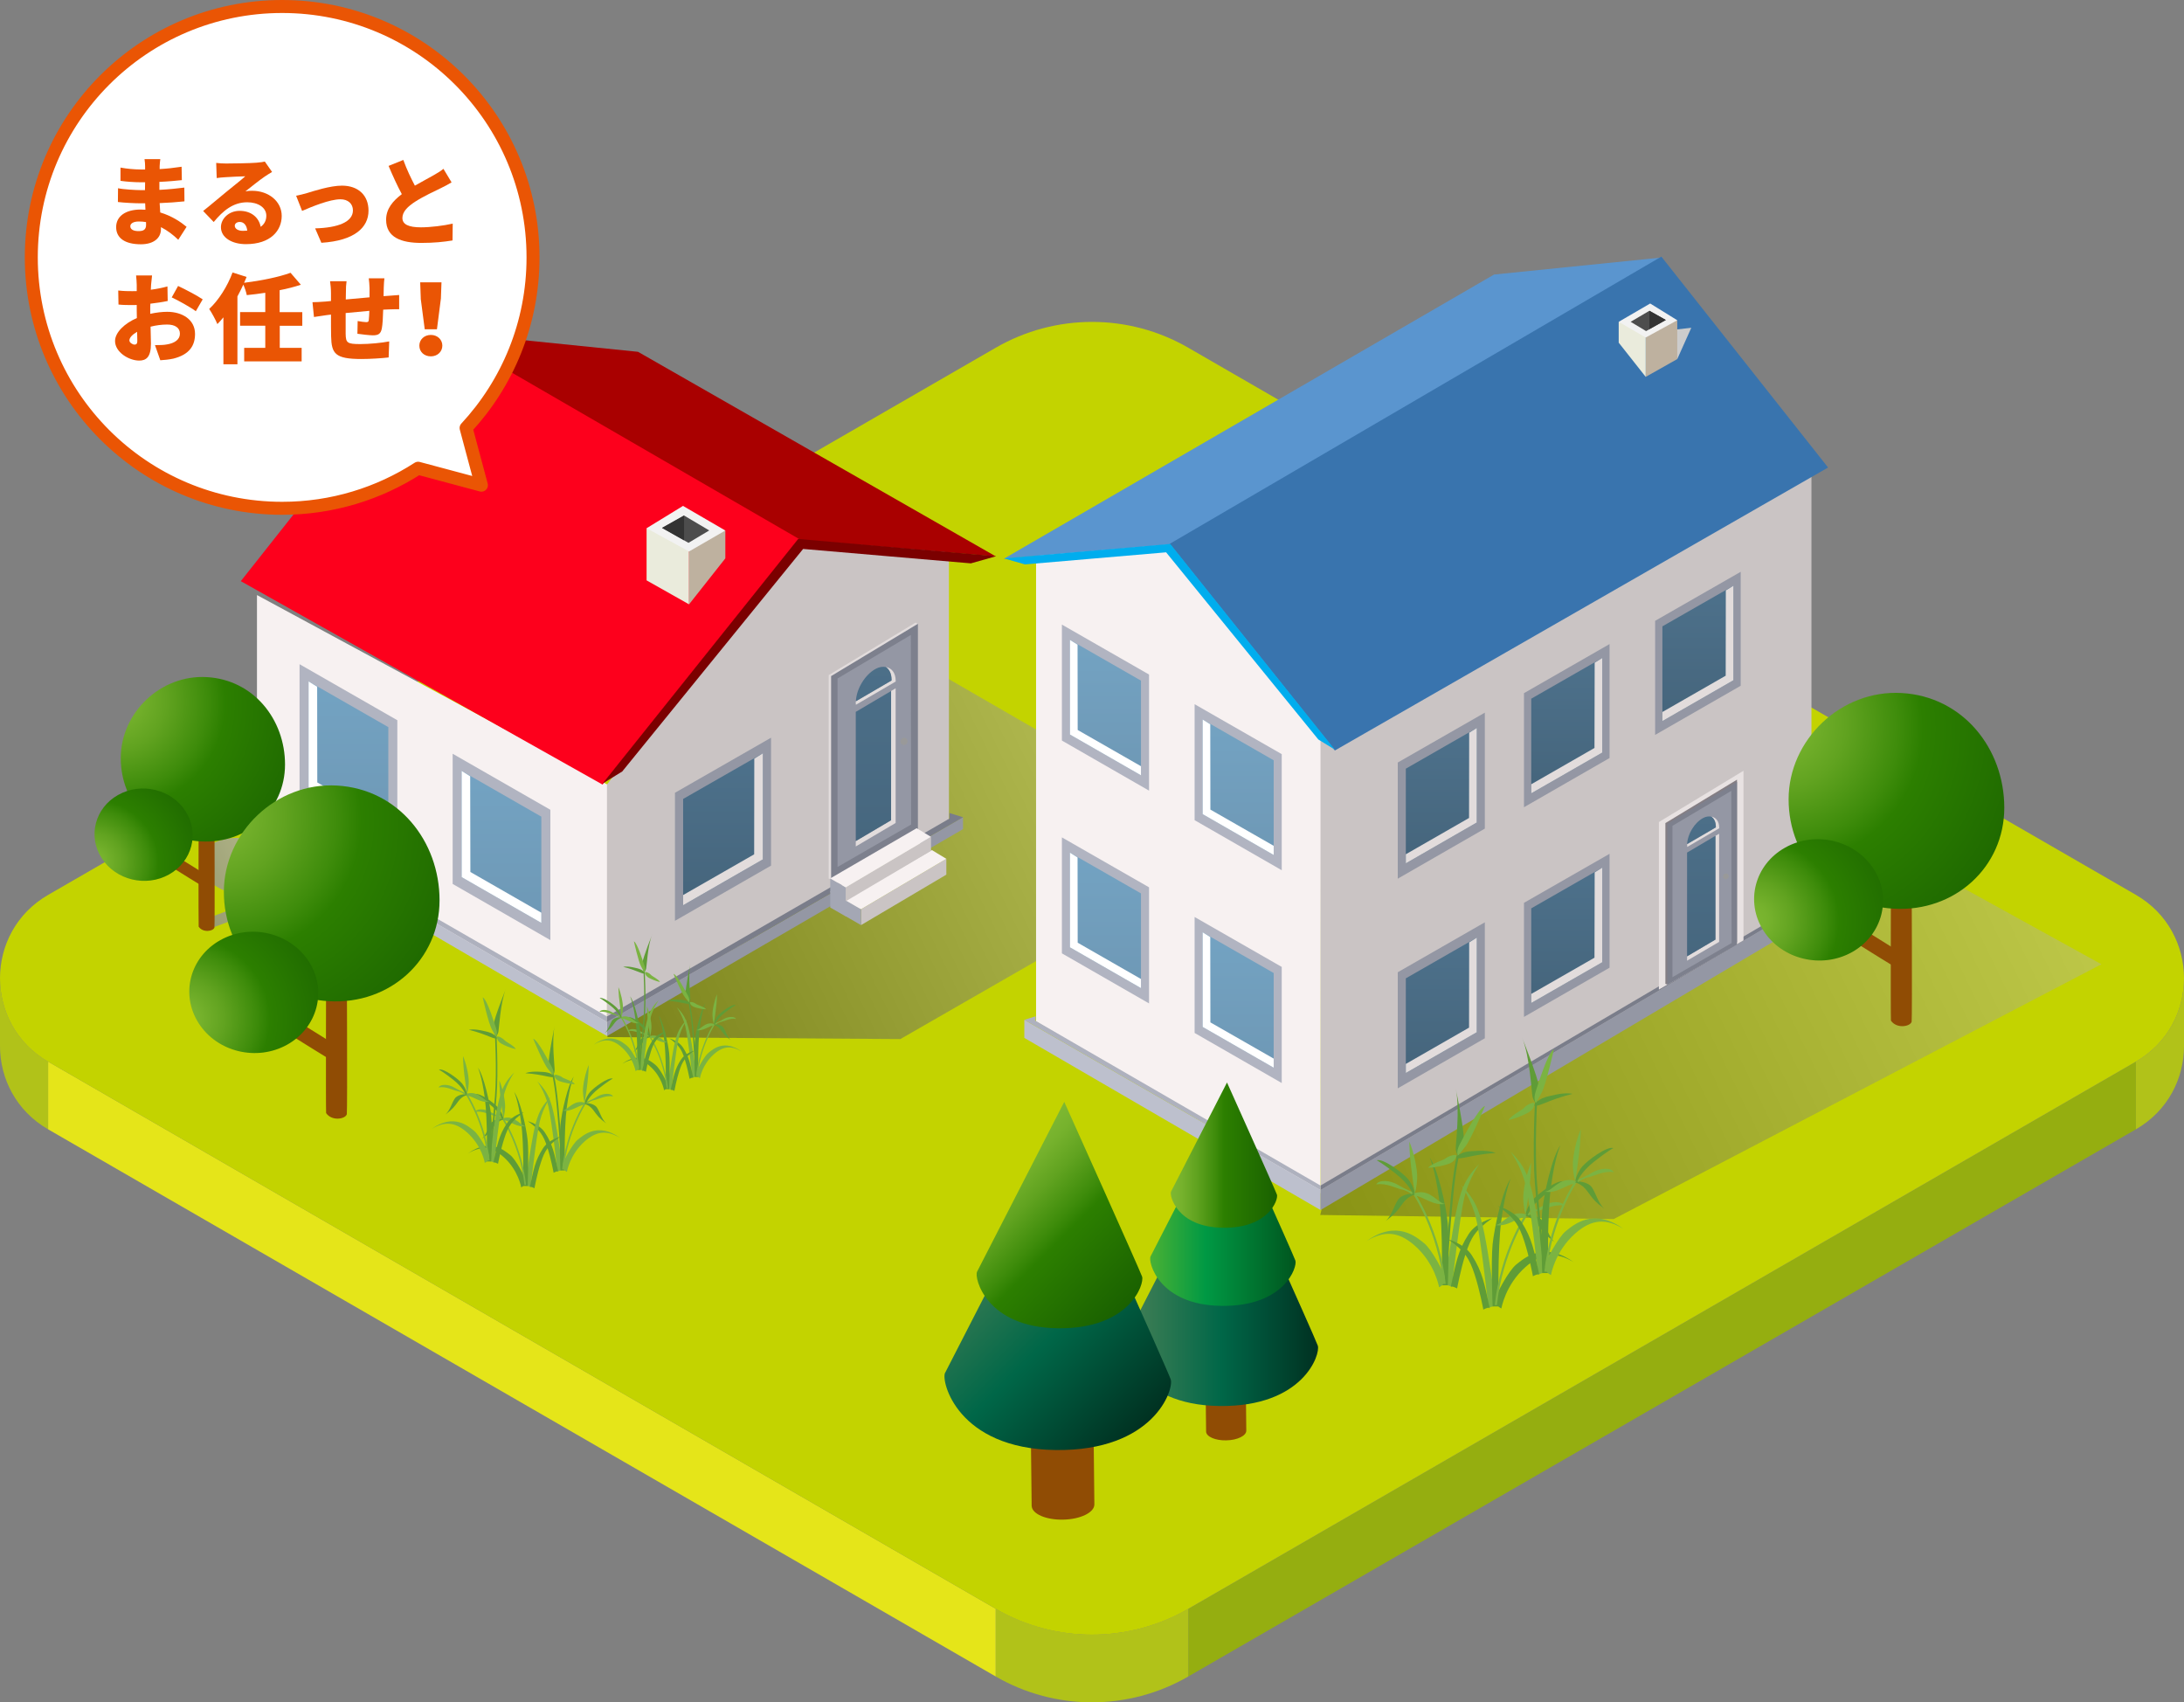 <?xml version="1.0" encoding="UTF-8"?>
<svg xmlns="http://www.w3.org/2000/svg" xmlns:xlink="http://www.w3.org/1999/xlink" viewBox="0 0 336.39 262.16">
  <rect x="0" y="0" width="336.39" height="262.16" fill="#808080" stroke="none"/>
  <defs>
    <style>
      .cls-1 {
        fill: url(#_名称未設定グラデーション_86-2);
      }

      .cls-1, .cls-2, .cls-3, .cls-4, .cls-5, .cls-6, .cls-7, .cls-8, .cls-9, .cls-10, .cls-11, .cls-12, .cls-13, .cls-14, .cls-15, .cls-16, .cls-17, .cls-18, .cls-19, .cls-20, .cls-21, .cls-22, .cls-23, .cls-24, .cls-25, .cls-26, .cls-27, .cls-28, .cls-29, .cls-30, .cls-31, .cls-32, .cls-33, .cls-34, .cls-35, .cls-36, .cls-37, .cls-38, .cls-39, .cls-40, .cls-41, .cls-42, .cls-43, .cls-44, .cls-45, .cls-46, .cls-47, .cls-48, .cls-49, .cls-50, .cls-51, .cls-52, .cls-53, .cls-54, .cls-55, .cls-56, .cls-57, .cls-58, .cls-59, .cls-60, .cls-61, .cls-62, .cls-63, .cls-64, .cls-65, .cls-66 {
        stroke-width: 0px;
      }

      .cls-2 {
        fill: #333;
      }

      .cls-3 {
        fill: #ea5504;
      }

      .cls-4 {
        fill: #cac4c4;
      }

      .cls-5 {
        fill: #b1b4c1;
      }

      .cls-6 {
        fill: #904c04;
      }

      .cls-7 {
        fill: #3974ae;
      }

      .cls-8 {
        fill: url(#_名称未設定グラデーション_86);
      }

      .cls-9 {
        fill: #4d4d4d;
      }

      .cls-10 {
        fill: #c3d300;
      }

      .cls-11 {
        fill: url(#linear-gradient-11);
      }

      .cls-12 {
        fill: url(#linear-gradient-12);
      }

      .cls-13 {
        fill: url(#linear-gradient-13);
      }

      .cls-14 {
        fill: url(#linear-gradient-10);
      }

      .cls-15 {
        fill: url(#linear-gradient-17);
      }

      .cls-16 {
        fill: url(#linear-gradient-16);
      }

      .cls-17 {
        fill: url(#linear-gradient-15);
      }

      .cls-18 {
        fill: url(#linear-gradient-18);
      }

      .cls-19 {
        fill: url(#linear-gradient-14);
      }

      .cls-20 {
        fill: url(#_新規グラデーションスウォッチ_2);
      }

      .cls-21 {
        fill: url(#_新規グラデーションスウォッチ_3);
      }

      .cls-22 {
        fill: url(#_名称未設定グラデーション_103);
      }

      .cls-23 {
        fill: #e5e519;
      }

      .cls-24 {
        fill: #eaebdc;
      }

      .cls-67 {
        stroke: #ea5504;
        stroke-linecap: round;
        stroke-linejoin: round;
        stroke-width: 2px;
      }

      .cls-67, .cls-62 {
        fill: #fff;
      }

      .cls-25 {
        fill: #7b0000;
      }

      .cls-26 {
        fill: #a90000;
      }

      .cls-27 {
        fill: #ccc;
      }

      .cls-27, .cls-63, .cls-64, .cls-68 {
        mix-blend-mode: multiply;
      }

      .cls-28 {
        fill: url(#_新規グラデーションスウォッチ_3-5);
      }

      .cls-29 {
        fill: url(#_新規グラデーションスウォッチ_3-6);
      }

      .cls-30 {
        fill: url(#_新規グラデーションスウォッチ_3-2);
      }

      .cls-31 {
        fill: url(#_新規グラデーションスウォッチ_3-4);
      }

      .cls-32 {
        fill: url(#_新規グラデーションスウォッチ_3-3);
      }

      .cls-33 {
        fill: #9497a4;
      }

      .cls-34 {
        fill: #999;
      }

      .cls-35 {
        fill: #bdc0cd;
      }

      .cls-36 {
        fill: #a4a7b4;
      }

      .cls-37 {
        fill: #5a95cf;
      }

      .cls-38 {
        fill: #aeb1be;
      }

      .cls-39 {
        fill: #00adee;
      }

      .cls-40 {
        fill: #7bb342;
      }

      .cls-41 {
        fill: #f2f2f2;
      }

      .cls-42 {
        fill: #e2dcdc;
      }

      .cls-43 {
        fill: #e8e2e2;
      }

      .cls-44 {
        fill: url(#_群葉_1);
      }

      .cls-45 {
        fill: #847e84;
      }

      .cls-46 {
        fill: #c0c6c1;
      }

      .cls-47 {
        fill: #b1c219;
      }

      .cls-48 {
        fill: url(#linear-gradient-4);
      }

      .cls-49 {
        fill: url(#linear-gradient-2);
      }

      .cls-50 {
        fill: url(#linear-gradient-3);
      }

      .cls-51 {
        fill: url(#linear-gradient-8);
      }

      .cls-52 {
        fill: url(#linear-gradient-9);
      }

      .cls-53 {
        fill: url(#linear-gradient-5);
      }

      .cls-54 {
        fill: url(#linear-gradient-6);
      }

      .cls-55 {
        fill: #7a7d8a;
      }

      .cls-56 {
        fill: url(#_名称未設定グラデーション_103-2);
      }

      .cls-57 {
        fill: #7d808d;
      }

      .cls-69 {
        isolation: isolate;
      }

      .cls-58 {
        fill: #5f9c37;
      }

      .cls-59 {
        fill: #ddddca;
      }

      .cls-60 {
        fill: #95ae10;
      }

      .cls-61 {
        fill: #f7f1f1;
      }

      .cls-63 {
        fill: url(#linear-gradient-7);
        opacity: .4;
      }

      .cls-64 {
        fill: url(#linear-gradient);
        opacity: .5;
      }

      .cls-68 {
        opacity: .79;
      }

      .cls-65 {
        fill: #fd001c;
      }

      .cls-66 {
        fill: #beb19f;
      }
    </style>
    <linearGradient id="linear-gradient" x1="88.71" y1="149.77" x2="196.42" y2="97.48" gradientUnits="userSpaceOnUse">
      <stop offset="0" stop-color="#333"/>
      <stop offset="1" stop-color="#ccc"/>
    </linearGradient>
    <linearGradient id="linear-gradient-2" x1="-177.98" y1="100.23" x2="-177.98" y2="140.27" gradientTransform="translate(-124.31) rotate(-180) scale(1 -1)" gradientUnits="userSpaceOnUse">
      <stop offset="0" stop-color="#74a5c5"/>
      <stop offset="1" stop-color="#6c93af"/>
    </linearGradient>
    <linearGradient id="linear-gradient-3" x1="-201.56" y1="114.02" x2="-201.56" y2="154.06" xlink:href="#linear-gradient-2"/>
    <linearGradient id="linear-gradient-4" x1="111.36" y1="111.3" x2="111.36" y2="151.34" gradientUnits="userSpaceOnUse">
      <stop offset="0" stop-color="#4f748f"/>
      <stop offset="1" stop-color="#415e73"/>
    </linearGradient>
    <linearGradient id="linear-gradient-5" x1="134.58" y1="85.64" x2="134.58" y2="159.69" xlink:href="#linear-gradient-4"/>
    <linearGradient id="linear-gradient-6" x1="134.53" y1="85.63" x2="134.53" y2="159.7" xlink:href="#linear-gradient-4"/>
    <linearGradient id="linear-gradient-7" x1="197.69" y1="175.44" x2="332.25" y2="110.11" xlink:href="#linear-gradient"/>
    <linearGradient id="linear-gradient-8" x1="221.99" y1="140.21" x2="221.99" y2="175.88" xlink:href="#linear-gradient-4"/>
    <linearGradient id="linear-gradient-9" x1="-294.58" y1="94.36" x2="-294.58" y2="130.03" xlink:href="#linear-gradient-2"/>
    <linearGradient id="linear-gradient-10" x1="-315.02" y1="106.61" x2="-315.02" y2="142.3" xlink:href="#linear-gradient-2"/>
    <linearGradient id="linear-gradient-11" x1="-294.58" y1="127.12" x2="-294.58" y2="162.8" xlink:href="#linear-gradient-2"/>
    <linearGradient id="linear-gradient-12" x1="-315.02" y1="139.38" x2="-315.02" y2="175.06" xlink:href="#linear-gradient-2"/>
    <linearGradient id="linear-gradient-13" x1="241.32" y1="129.43" x2="241.32" y2="165.1" xlink:href="#linear-gradient-4"/>
    <linearGradient id="linear-gradient-14" x1="221.99" y1="107.92" x2="221.99" y2="143.58" xlink:href="#linear-gradient-4"/>
    <linearGradient id="linear-gradient-15" x1="241.32" y1="97.14" x2="241.32" y2="132.81" xlink:href="#linear-gradient-4"/>
    <linearGradient id="linear-gradient-16" x1="261.52" y1="86.01" x2="261.52" y2="121.67" xlink:href="#linear-gradient-4"/>
    <linearGradient id="linear-gradient-17" x1="262.08" y1="112.03" x2="262.08" y2="171.52" xlink:href="#linear-gradient-4"/>
    <linearGradient id="linear-gradient-18" x1="262.03" y1="112.03" x2="262.03" y2="171.51" xlink:href="#linear-gradient-4"/>
    <linearGradient id="_新規グラデーションスウォッチ_2" data-name="新規グラデーションスウォッチ 2" x1="2.28" y1="219.45" x2="-38.41" y2="238.49" gradientTransform="translate(51.07 -94.85) rotate(2.73) scale(.98 1.02) skewX(4.12)" gradientUnits="userSpaceOnUse">
      <stop offset="0" stop-color="#d8d8d8"/>
      <stop offset=".93" stop-color="#6f7072"/>
    </linearGradient>
    <radialGradient id="_新規グラデーションスウォッチ_3" data-name="新規グラデーションスウォッチ 3" cx="152.87" cy="40.94" fx="152.87" fy="40.94" r="32.44" gradientTransform="translate(-147.61 55.1) rotate(3.36) scale(1.08 1.04) skewX(3.23)" gradientUnits="userSpaceOnUse">
      <stop offset="0" stop-color="#7eb832"/>
      <stop offset=".1" stop-color="#76b22d"/>
      <stop offset=".24" stop-color="#61a320"/>
      <stop offset=".42" stop-color="#3e8c0b"/>
      <stop offset=".5" stop-color="#2c7f00"/>
      <stop offset="1" stop-color="#1a6100"/>
    </radialGradient>
    <radialGradient id="_新規グラデーションスウォッチ_3-2" data-name="新規グラデーションスウォッチ 3" cx="-102.68" cy="-998.76" fx="-102.68" fy="-998.76" r="19.77" gradientTransform="translate(646.22 923.66) rotate(-29.21) scale(1.03 1) skewX(3.34)" xlink:href="#_新規グラデーションスウォッチ_3"/>
    <radialGradient id="_新規グラデーションスウォッチ_3-3" data-name="新規グラデーションスウォッチ 3" cx="167.25" cy="56.92" fx="167.25" fy="56.92" r="42.59" gradientTransform="translate(-147.61 55.22) rotate(3.36) scale(1.08 1.04) skewX(3.23)" xlink:href="#_新規グラデーションスウォッチ_3"/>
    <radialGradient id="_新規グラデーションスウォッチ_3-4" data-name="新規グラデーションスウォッチ 3" cx="-103.95" cy="-970.97" fx="-103.95" fy="-970.97" r="25.96" gradientTransform="translate(646.22 923.66) rotate(-29.21) scale(1.03 1) skewX(3.34)" xlink:href="#_新規グラデーションスウォッチ_3"/>
    <linearGradient id="_名称未設定グラデーション_86" data-name="名称未設定グラデーション 86" x1="173.2" y1="196.17" x2="203.01" y2="196.17" gradientUnits="userSpaceOnUse">
      <stop offset=".02" stop-color="#458056"/>
      <stop offset=".5" stop-color="#006748"/>
      <stop offset="1" stop-color="#003121"/>
    </linearGradient>
    <linearGradient id="_群葉_1" data-name="群葉 1" x1="177.15" y1="185.82" x2="199.55" y2="185.82" gradientUnits="userSpaceOnUse">
      <stop offset="0" stop-color="#4ab134"/>
      <stop offset=".38" stop-color="#094"/>
      <stop offset="1" stop-color="#00561f"/>
    </linearGradient>
    <linearGradient id="_名称未設定グラデーション_103" data-name="名称未設定グラデーション 103" x1="180.33" y1="177.89" x2="196.71" y2="177.89" gradientUnits="userSpaceOnUse">
      <stop offset="0" stop-color="#7eb832"/>
      <stop offset=".1" stop-color="#76b22d"/>
      <stop offset=".24" stop-color="#61a320"/>
      <stop offset=".42" stop-color="#3e8c0b"/>
      <stop offset=".5" stop-color="#2c7f00"/>
      <stop offset="1" stop-color="#1a6100"/>
    </linearGradient>
    <linearGradient id="_名称未設定グラデーション_86-2" data-name="名称未設定グラデーション 86" x1="149.45" y1="190.13" x2="177.59" y2="218.27" xlink:href="#_名称未設定グラデーション_86"/>
    <linearGradient id="_名称未設定グラデーション_103-2" data-name="名称未設定グラデーション 103" x1="153.33" y1="180.28" x2="173.91" y2="200.86" xlink:href="#_名称未設定グラデーション_103"/>
    <radialGradient id="_新規グラデーションスウォッチ_3-5" data-name="新規グラデーションスウォッチ 3" cx="390.35" cy="29.84" fx="390.35" fy="29.84" r="42.59" gradientTransform="translate(-147.61 55.01) rotate(3.36) scale(1.08 1.04) skewX(3.23)" xlink:href="#_新規グラデーションスウォッチ_3"/>
    <radialGradient id="_新規グラデーションスウォッチ_3-6" data-name="新規グラデーションスウォッチ 3" cx="101.93" cy="-866.27" fx="101.93" fy="-866.27" r="25.96" gradientTransform="translate(646.22 923.66) rotate(-29.21) scale(1.03 1) skewX(3.34)" xlink:href="#_新規グラデーションスウォッチ_3"/>
  </defs>
  <g class="cls-69">
    <g id="_レイヤー_2" data-name="レイヤー 2">
      <g id="Layer_1" data-name="Layer 1">
        <g>
          <polygon class="cls-23" points="153.37 247.76 7.41 163.49 7.41 173.92 153.37 258.19 153.37 247.76"/>
          <polygon class="cls-60" points="183.02 247.76 328.98 163.49 328.98 173.92 183.02 258.19 183.02 247.76"/>
          <path class="cls-47" d="M7.41,173.92C2.47,171.07,0,166.08,0,161.09v-10.49c-.02,5.01,2.45,10.03,7.41,12.89v10.43Z"/>
          <path class="cls-47" d="M328.98,173.92c4.94-2.85,7.41-7.84,7.41-12.83v-10.49c.02,5.01-2.45,10.03-7.41,12.89v10.43Z"/>
          <path class="cls-47" d="M183.02,258.19v-10.43c-9.17,5.3-20.47,5.3-29.65,0v10.43c9.17,5.3,20.47,5.3,29.65,0Z"/>
          <path class="cls-10" d="M183.02,247.76l145.96-84.27c9.88-5.71,9.88-19.97,0-25.68L183.02,53.55c-9.17-5.3-20.47-5.3-29.65,0L7.41,137.82c-9.88,5.71-9.88,19.97,0,25.68l145.96,84.27c9.17,5.3,20.47,5.3,29.65,0Z"/>
        </g>
        <g>
          <polygon class="cls-64" points="103.75 116.77 93.54 159.72 138.68 160.02 190.53 130.22 129.96 95.24 103.75 116.77"/>
          <g>
            <polygon class="cls-61" points="93.49 159.43 93.61 120.86 39.58 91.64 39.58 128.05 93.49 159.43"/>
            <polygon class="cls-4" points="93.49 157.98 146.16 126.18 146.16 83.58 122.14 82.03 93.49 120.83 93.49 157.98"/>
            <polygon class="cls-33" points="93.49 157.4 93.49 159.56 148.33 127.69 148.33 125.86 93.49 157.4"/>
            <polygon class="cls-35" points="93.49 157.4 93.49 159.56 38.16 127.33 38.16 125.44 93.49 157.4"/>
            <polygon class="cls-38" points="39.59 125.51 39.59 124.58 38.16 125.44 93.49 157.4 93.49 156.54 39.59 125.51"/>
            <polygon class="cls-55" points="146.24 125.21 146.24 126.06 93.49 156.54 93.49 157.4 148.33 125.86 146.24 125.21"/>
            <g>
              <polygon class="cls-26" points="98.27 54.18 153.38 85.69 122.49 83.08 67.32 51.03 98.27 54.18"/>
              <polygon class="cls-65" points="123.07 83 92.81 120.83 37.09 89.5 67.62 50.89 123.07 83"/>
              <polygon class="cls-25" points="153.43 85.66 122.94 83 92.81 120.68 95.84 118.81 123.7 84.54 149.54 86.76 153.43 85.66"/>
            </g>
            <g>
              <polygon class="cls-24" points="99.59 89.38 99.59 81.35 106.13 82.76 106.13 93.07 99.59 89.38"/>
              <polygon class="cls-66" points="106.13 93.07 111.72 85.99 111.72 81.7 106.13 82.76 106.13 93.07"/>
              <polygon class="cls-41" points="111.72 81.7 105.2 77.91 99.59 81.35 106.13 84.93 111.72 81.7"/>
              <polygon class="cls-9" points="101.97 81.3 105.36 79.39 109.24 81.69 106.04 83.6 101.97 81.3"/>
              <polygon class="cls-2" points="105.36 79.39 105.36 83.21 101.97 81.3 105.36 79.39"/>
            </g>
            <g>
              <polygon class="cls-5" points="61.2 110.92 61.2 130.99 46.14 122.34 46.14 102.29 61.2 110.92"/>
              <g>
                <polygon class="cls-49" points="59.81 128.34 59.81 111.98 47.53 104.94 47.53 121.29 59.81 128.34"/>
                <polygon class="cls-62" points="48.87 120.5 48.85 105.76 47.53 104.94 47.53 121.29 59.81 128.34 59.81 126.77 48.87 120.5"/>
              </g>
            </g>
            <g>
              <polygon class="cls-5" points="84.77 124.71 84.77 144.78 69.72 136.13 69.72 116.08 84.77 124.71"/>
              <g>
                <polygon class="cls-50" points="83.38 142.13 83.38 125.77 71.11 118.73 71.11 135.08 83.38 142.13"/>
                <polygon class="cls-62" points="72.45 134.29 72.42 119.55 71.11 118.73 71.11 135.08 83.38 142.13 83.38 140.56 72.45 134.29"/>
              </g>
            </g>
            <g>
              <polygon class="cls-33" points="103.96 122.09 103.96 141.81 118.76 133.31 118.76 113.61 103.96 122.09"/>
              <g>
                <polygon class="cls-48" points="105.22 139.41 105.22 123.04 117.5 116.01 117.5 132.35 105.22 139.41"/>
                <polygon class="cls-42" points="116.16 131.57 116.18 116.83 117.5 116.01 117.5 132.35 105.22 139.41 105.22 137.84 116.16 131.57"/>
              </g>
            </g>
            <g>
              <g>
                <g>
                  <polygon class="cls-42" points="128.01 135.4 141.39 127.66 141.39 96.09 141.02 95.88 127.64 103.97 127.64 135.32 128.01 135.4"/>
                  <polygon class="cls-57" points="141.39 127.67 141.39 96.06 128.01 104.12 128.01 135.37 141.39 127.67"/>
                  <polygon class="cls-33" points="140.34 126.98 140.29 97.79 129 104.49 129 133.52 140.34 126.98"/>
                </g>
                <path class="cls-42" d="M136.43,102.72c.54.34.89,1.02.89,1.97v.1l-5.49,3.2c0,.05-.03.11-.03.17l.03.38,6.13-3.58v-.1c0-1.26-.64-1.99-1.53-2.14Z"/>
                <path class="cls-53" d="M137.32,104.69c0-.95-.35-1.63-.89-1.97-.46-.07-.97-.03-1.54.28-1.66.89-2.99,3.1-3.06,5l5.49-3.2v-.1Z"/>
                <polygon class="cls-42" points="137.25 126.32 131.81 129.53 131.81 130.36 137.95 126.74 137.95 106 137.25 106.42 137.25 126.32"/>
                <polygon class="cls-54" points="137.25 106.42 131.81 109.63 131.81 129.53 137.25 126.32 137.25 106.42"/>
                <path class="cls-34" d="M139.79,114.16c0,.31-.25.56-.55.57h0c-.3.01-.55-.23-.55-.53h0c0-.3.25-.56.55-.57h0c.3-.02.55.22.55.53h0Z"/>
              </g>
              <g>
                <g>
                  <polygon class="cls-46" points="143.4 130.92 130.26 138.69 130.26 141.13 143.4 133.35 143.4 130.92"/>
                  <polygon class="cls-36" points="127.88 137.31 130.26 138.69 130.26 141.13 127.88 139.76 127.88 137.31"/>
                  <polygon class="cls-59" points="143.4 130.92 130.26 138.69 127.88 137.31 141.18 129.59 143.4 130.92"/>
                </g>
                <g>
                  <polygon class="cls-4" points="145.76 132.26 132.62 140.03 132.62 142.47 145.76 134.7 145.76 132.26"/>
                  <polygon class="cls-36" points="130.24 138.65 132.62 140.03 132.62 142.47 130.24 141.1 130.24 138.65"/>
                  <polygon class="cls-61" points="145.76 132.26 132.62 140.03 130.24 138.65 143.54 130.92 145.76 132.26"/>
                </g>
                <g>
                  <polygon class="cls-4" points="143.4 128.88 130.26 136.65 130.26 138.8 143.4 131.03 143.4 128.88"/>
                  <polygon class="cls-36" points="127.88 135.28 130.26 136.65 130.26 138.8 127.88 137.43 127.88 135.28"/>
                  <polygon class="cls-61" points="143.4 128.88 130.26 136.65 127.88 135.28 141.18 127.55 143.4 128.88"/>
                </g>
              </g>
            </g>
          </g>
        </g>
        <polygon class="cls-63" points="212.57 148.91 203.35 187.11 248.55 187.74 323.67 148.5 254.99 110.63 212.57 148.91"/>
        <g>
          <polygon class="cls-4" points="203.39 186.24 203.29 113.56 279.01 70.56 279.01 140.18 203.39 186.24"/>
          <polygon class="cls-61" points="203.39 183.78 159.58 157.31 159.58 83.31 181.74 80.83 203.39 113.54 203.39 183.78"/>
          <polygon class="cls-35" points="203.39 183.28 203.39 186.35 157.77 159.84 157.77 157.06 203.39 183.28"/>
          <polygon class="cls-33" points="203.39 183.28 203.39 186.35 280.19 140.85 280.19 138.02 203.39 183.28"/>
          <polygon class="cls-55" points="279.01 138.07 279.01 137.17 280.19 138.02 203.39 183.28 203.39 182.58 279.01 138.07"/>
          <polygon class="cls-38" points="159.51 156.51 159.51 157.21 203.39 182.58 203.39 183.28 157.77 157.06 159.51 156.51"/>
          <g>
            <polygon class="cls-33" points="215.29 149.73 215.29 167.61 228.7 159.9 228.7 142.04 215.29 149.73"/>
            <g>
              <polygon class="cls-51" points="216.53 165.25 216.53 150.67 227.46 144.4 227.46 158.97 216.53 165.25"/>
              <polygon class="cls-42" points="226.27 158.26 226.29 145.13 227.46 144.4 227.46 158.97 216.53 165.25 216.53 163.85 226.27 158.26"/>
            </g>
          </g>
          <g>
            <polygon class="cls-5" points="176.98 103.88 176.98 121.76 163.56 114.05 163.56 96.19 176.98 103.88"/>
            <g>
              <polygon class="cls-52" points="175.74 119.4 175.74 104.82 164.8 98.55 164.8 113.12 175.74 119.4"/>
              <polygon class="cls-62" points="165.99 112.42 165.97 99.28 164.8 98.55 164.8 113.12 175.74 119.4 175.74 118 165.99 112.42"/>
            </g>
          </g>
          <g>
            <polygon class="cls-5" points="197.42 116.14 197.42 134.02 184 126.31 184 108.45 197.42 116.14"/>
            <g>
              <polygon class="cls-14" points="196.18 131.67 196.18 117.09 185.24 110.81 185.24 125.38 196.18 131.67"/>
              <polygon class="cls-62" points="186.43 124.68 186.41 111.54 185.24 110.81 185.24 125.38 196.18 131.67 196.18 130.26 186.43 124.68"/>
            </g>
          </g>
          <g>
            <polygon class="cls-5" points="176.98 136.65 176.98 154.53 163.56 146.82 163.56 128.96 176.98 136.65"/>
            <g>
              <polygon class="cls-11" points="175.74 152.17 175.74 137.59 164.8 131.32 164.8 145.89 175.74 152.17"/>
              <polygon class="cls-62" points="165.99 145.18 165.97 132.05 164.8 131.32 164.8 145.89 175.74 152.17 175.74 150.77 165.99 145.18"/>
            </g>
          </g>
          <g>
            <polygon class="cls-5" points="197.42 148.91 197.42 166.79 184 159.08 184 141.22 197.42 148.91"/>
            <g>
              <polygon class="cls-12" points="196.18 164.43 196.18 149.85 185.24 143.58 185.24 158.15 196.18 164.43"/>
              <polygon class="cls-62" points="186.43 157.45 186.41 144.31 185.24 143.58 185.24 158.15 196.18 164.43 196.18 163.03 186.43 157.45"/>
            </g>
          </g>
          <g>
            <polygon class="cls-33" points="234.73 139.04 234.73 156.61 247.91 149.03 247.91 131.49 234.73 139.04"/>
            <g>
              <polygon class="cls-13" points="235.85 154.47 235.85 139.89 246.79 133.62 246.79 148.19 235.85 154.47"/>
              <polygon class="cls-42" points="245.59 147.49 245.62 134.35 246.79 133.62 246.79 148.19 235.85 154.47 235.85 153.07 245.59 147.49"/>
            </g>
          </g>
          <g>
            <polygon class="cls-33" points="215.29 117.43 215.29 135.32 228.7 127.61 228.7 109.75 215.29 117.43"/>
            <g>
              <polygon class="cls-19" points="216.53 132.96 216.53 118.38 227.46 112.11 227.46 126.67 216.53 132.96"/>
              <polygon class="cls-42" points="226.27 125.97 226.29 112.84 227.46 112.11 227.46 126.67 216.53 132.96 216.53 131.56 226.27 125.97"/>
            </g>
          </g>
          <g>
            <polygon class="cls-33" points="234.73 106.75 234.73 124.32 247.91 116.74 247.91 99.19 234.73 106.75"/>
            <g>
              <polygon class="cls-17" points="235.85 122.18 235.85 107.6 246.79 101.33 246.79 115.9 235.85 122.18"/>
              <polygon class="cls-42" points="245.59 115.19 245.62 102.06 246.79 101.33 246.79 115.9 235.85 122.18 235.85 120.78 245.59 115.19"/>
            </g>
          </g>
          <g>
            <polygon class="cls-33" points="254.93 95.61 254.93 113.18 268.11 105.61 268.11 88.06 254.93 95.61"/>
            <g>
              <polygon class="cls-16" points="256.05 111.05 256.05 96.46 266.99 90.2 266.99 104.76 256.05 111.05"/>
              <polygon class="cls-42" points="265.8 104.06 265.82 90.93 266.99 90.2 266.99 104.76 256.05 111.05 256.05 109.65 265.8 104.06"/>
            </g>
          </g>
          <g>
            <polygon class="cls-37" points="230.12 42.28 154.65 86.03 180.63 83.82 256.15 39.64 230.12 42.28"/>
            <polygon class="cls-7" points="180.14 83.77 205.6 115.58 281.57 72 255.89 39.52 180.14 83.77"/>
            <polygon class="cls-39" points="154.61 85.99 180.25 83.77 205.6 115.45 203.05 113.88 179.61 85.06 157.88 86.92 154.61 85.99"/>
          </g>
          <g>
            <polygon class="cls-27" points="258.34 55.3 260.5 50.48 257.31 50.84 258.34 55.3"/>
            <polygon class="cls-66" points="258.34 55.3 258.34 49.32 253.48 50.36 253.48 58.04 258.34 55.3"/>
            <polygon class="cls-24" points="253.48 58.04 249.32 52.77 249.32 49.56 253.48 50.36 253.48 58.04"/>
            <polygon class="cls-41" points="249.32 49.56 254.17 46.74 258.34 49.32 253.48 51.98 249.32 49.56"/>
            <polygon class="cls-9" points="256.58 49.28 254.05 47.86 251.16 49.56 253.54 50.99 256.58 49.28"/>
            <polygon class="cls-2" points="254.05 47.86 254.05 50.69 256.58 49.28 254.05 47.86"/>
          </g>
          <polygon class="cls-43" points="255.51 126.6 255.51 152.4 268.54 144.82 268.54 118.7 255.51 126.6"/>
          <g>
            <g>
              <polygon class="cls-45" points="256.8 151.6 267.54 145.12 267.54 120.07 256.51 126.76 256.51 151.53 256.8 151.6"/>
              <polygon class="cls-57" points="267.54 145.47 267.54 120.41 256.8 126.88 256.8 151.66 267.54 145.47"/>
              <polygon class="cls-33" points="266.71 145.23 266.66 121.8 257.6 127.18 257.6 150.49 266.71 145.23"/>
            </g>
            <path class="cls-42" d="M263.57,125.76c.44.28.71.82.72,1.58v.08l-4.41,2.57s-.02.09-.02.14l.02.3,4.92-2.87v-.08c0-1.01-.51-1.6-1.23-1.72Z"/>
            <path class="cls-15" d="M264.28,127.34c0-.77-.28-1.31-.72-1.58-.37-.06-.78-.03-1.24.22-1.33.71-2.4,2.49-2.46,4.01l4.41-2.57v-.08Z"/>
            <polygon class="cls-42" points="264.22 144.7 259.85 147.28 259.85 147.95 264.79 145.05 264.79 128.4 264.22 128.72 264.22 144.7"/>
            <polygon class="cls-18" points="264.22 128.72 259.85 131.3 259.85 147.28 264.22 144.7 264.22 128.72"/>
            <path class="cls-34" d="M266.27,134.94c0,.25-.2.46-.45.46h0c-.24.01-.44-.18-.44-.42h0c0-.25.2-.45.44-.46h0c.24-.01.45.18.45.42h0Z"/>
          </g>
        </g>
        <g>
          <g class="cls-68">
            <path class="cls-20" d="M56.33,141.66c-4.7,1.76-10.73.72-14.27-2.29-3.89,1.47-9.6,3.62-10.01,3.74-.27.04-.67-.14-.94-.42-.24-.25-.37-.58-.18-.87.22-.1,2.39-.91,4.95-1.87-.03-.55-.07-1.43-.11-2.41-.36-.09-.72-.2-1.07-.34-1.1-.43-1.99-1.02-2.64-1.7-1.29-1.34-1.61-3-.64-4.38,1.46-2.07,5.31-2.71,8.59-1.43.42.16.81.35,1.16.56.84-.77,1.95-1.43,3.31-1.94,5.05-1.89,12.23-.56,15.64,2.97.12.12.23.25.35.38,3.26,3.82,1.1,8.04-4.14,10ZM37.47,139.36c1.15-.43,2.31-.86,3.35-1.25-.14-.17-.28-.35-.4-.53-.92.25-1.95.33-3.01.25.03.56.05,1.09.06,1.53h0Z"/>
          </g>
          <path class="cls-6" d="M33.03,142.84c-.17.58-1.76.86-2.43-.13-.05-.76,0-18.09,0-18.09l2.43.12s.07,17.32,0,18.09Z"/>
          <path class="cls-6" d="M32.47,135.2c.36.36-.05,1.47-1.02,1.44-.57-.31-13.15-8.18-13.15-8.18l1.03-1.44s12.62,7.78,13.15,8.18Z"/>
          <path class="cls-21" d="M43.9,117.75c0,6.95-5.8,12.25-12.97,11.83-7.16-.42-12.33-5.89-12.33-12.84s6.12-12.89,13.28-12.46c7.17.42,12.02,6.5,12.02,13.46Z"/>
          <path class="cls-30" d="M28.58,124.93c2.16,3.38,1.03,7.74-2.54,9.74-3.57,2-8.22.87-10.38-2.51-2.17-3.39-1.03-7.75,2.54-9.74,3.57-2,8.22-.87,10.39,2.52Z"/>
        </g>
        <g>
          <path class="cls-6" d="M53.42,171.59c-.22.76-2.31,1.12-3.19-.17-.06-.99,0-23.75,0-23.75l3.19.16s.1,22.75,0,23.76Z"/>
          <path class="cls-6" d="M52.68,161.57c.47.48-.07,1.93-1.35,1.9-.75-.41-17.26-10.74-17.26-10.74l1.35-1.89s16.56,10.22,17.26,10.74Z"/>
          <path class="cls-32" d="M67.7,138.65c0,9.12-7.61,16.09-17.03,15.54-9.4-.55-16.19-7.73-16.19-16.85s8.04-16.92,17.44-16.36c9.41.55,15.78,8.54,15.78,17.68Z"/>
          <path class="cls-31" d="M47.58,148.09c2.84,4.43,1.35,10.16-3.34,12.79-4.69,2.62-10.8,1.14-13.64-3.3-2.85-4.45-1.35-10.18,3.33-12.79,4.69-2.63,10.8-1.14,13.64,3.3Z"/>
        </g>
        <g>
          <path class="cls-6" d="M191.84,208.21c-.03-.79-1.44-1.37-3.15-1.32-1.71.05-3.09.72-3.06,1.51l.14,12.03s0,0,0,.02v.02s0,.04,0,.04c0-.01,0-.01,0-.01.06.76,1.42,1.36,3.11,1.32,1.71-.03,3.09-.71,3.08-1.5h0l-.13-12.11Z"/>
          <path class="cls-8" d="M173.28,206.38c-.55,1.06,1.6,9.99,14.54,10.15,12.95.16,15.6-7.99,15.15-9.3-.45-1.3-14-31.42-14-31.42,0,0-15.15,29.5-15.69,30.57Z"/>
          <path class="cls-44" d="M177.21,193.49c-.41.8,1.2,7.5,10.93,7.62,9.72.12,11.72-6.01,11.38-6.98-.34-.98-10.51-23.61-10.51-23.61,0,0-11.38,22.17-11.79,22.96Z"/>
          <path class="cls-22" d="M180.37,183.5c-.3.58.88,5.49,7.99,5.58,7.11.09,8.57-4.39,8.32-5.1-.25-.72-7.69-17.27-7.69-17.27,0,0-8.32,16.21-8.62,16.8Z"/>
        </g>
        <g>
          <path class="cls-6" d="M168.37,212.82c-.05-1.23-2.25-2.15-4.91-2.05-2.67.06-4.81,1.12-4.77,2.35l.21,18.74s0,.01,0,.04v.02s0,.07,0,.07t.01-.02c.09,1.19,2.22,2.12,4.84,2.06,2.67-.05,4.81-1.1,4.81-2.34h0l-.2-18.87Z"/>
          <path class="cls-1" d="M145.56,211.43c-.64,1.24,1.87,11.69,17.03,11.88,15.16.19,18.26-9.36,17.73-10.88-.52-1.53-16.38-36.8-16.38-36.8,0,0-17.73,34.56-18.37,35.79Z"/>
          <path class="cls-56" d="M150.49,195.86c-.47.91,1.37,8.56,12.45,8.7,11.09.13,13.36-6.84,12.97-7.96-.39-1.11-11.99-26.91-11.99-26.91,0,0-12.97,25.27-13.44,26.18Z"/>
        </g>
        <g>
          <path class="cls-6" d="M294.44,157.35c-.22.76-2.31,1.12-3.19-.17-.06-.99,0-23.75,0-23.75l3.19.16s.1,22.75,0,23.76Z"/>
          <path class="cls-6" d="M293.7,147.32c.47.48-.07,1.93-1.35,1.9-.75-.41-17.26-10.74-17.26-10.74l1.35-1.89s16.56,10.22,17.26,10.74Z"/>
          <path class="cls-28" d="M308.71,124.4c0,9.12-7.61,16.09-17.03,15.54-9.4-.55-16.19-7.73-16.19-16.85s8.04-16.92,17.44-16.36c9.41.55,15.78,8.54,15.78,17.68Z"/>
          <path class="cls-29" d="M288.6,133.84c2.84,4.43,1.35,10.16-3.34,12.79-4.69,2.62-10.8,1.14-13.64-3.3-2.85-4.45-1.35-10.18,3.33-12.79,4.69-2.63,10.8-1.14,13.64,3.3Z"/>
        </g>
        <g>
          <g>
            <path class="cls-40" d="M82.76,166.53c-.08-.09,1.13,1.45,1.69,3.79.56,2.34,1.41,10.15,1.41,10.15,0,0,.12-.2.85-.28-1.49-10.03-1.65-11.32-3.95-13.66Z"/>
            <path class="cls-58" d="M88.4,165.76c-.95,1.27-1.87,5.48-2.08,7.45-.2,1.97,0,7.04,0,7.04h.68s-.16-6.31.31-9.8c.47-3.49,1.08-4.69,1.08-4.69Z"/>
            <path class="cls-40" d="M95.49,175.23c-3.4-2.44-5.63-.4-6.48.27-.85.66-2.3,3.39-2.4,3.99-.1.6.71.98.71.98,0,0,.43-2.65,2.73-4.69,1.92-1.7,3.54-1.68,5.43-.55Z"/>
            <path class="cls-58" d="M85.99,180.37c-.14,0-.3.05-.43.1-.16.07-.29.14-.29.14,0,0-.4-2.21-.99-3.98-.58-1.77-1.09-2.63-2.98-3.96,0,0,0,0,0,0,.11.03,1.81.48,2.65,1.78,1.24,1.9,1.46,3.35,2.02,5.92Z"/>
            <path class="cls-58" d="M86.48,179.99c0-.06-.34-5.67-.73-9.69-.39-4.01-.82-5.25-.83-5.3l.24-.06c.01.06.45,1.31.84,5.34.39,4.02.73,9.64.73,9.7h-.24Z"/>
            <path class="cls-40" d="M86.82,180.1l-.24-.03c.63-6.01,3.49-10.3,3.52-10.35l.2.14s-2.86,4.29-3.48,10.24Z"/>
            <path class="cls-58" d="M85.43,158s-1.01,4.86-.91,5.78c.1.93.66,1.85.66,1.85,0,0,.21-.36.25-.76.04-.4-.5-4.55,0-6.87Z"/>
            <path class="cls-40" d="M82.13,159.98s1.56,3.79,2.26,4.63c.7.84.8,1.02.8,1.02,0,0,.25-.48-.21-1.33-.45-.84-2.1-4.07-2.85-4.33Z"/>
            <path class="cls-58" d="M80.93,165.28c2.89.19,4.07.86,4.51.52-.65-.65-1.28-.72-2.63-.76-1.35-.04-1.88.24-1.88.24Z"/>
            <path class="cls-40" d="M88.54,166.95c-.36-.48-1.71-.83-1.96-1.05-.25-.22-1.01-.49-1.24-.34.09.54.49.83.95.98.46.15,1.42.4,2.24.42Z"/>
            <path class="cls-40" d="M86.6,171.04c1.4.24,2.4-.78,3.39-.92.21-.33.17-.27.17-.27,0,0-.86-.38-1.78.13s-1.21,1.02-1.78,1.06Z"/>
            <path class="cls-58" d="M93.36,173.01c-.74-.74-.93-1.7-1.4-2.42-.47-.73-1.75-.71-1.81-.73l-.1.17s.72.1,1.35.95c.63.86.82,1.15,1.96,2.03Z"/>
            <path class="cls-40" d="M94.42,168.83c-.32-.54-1.54-.47-2.39.03s-1.49.77-1.73.83c-.24.05.12.26.12.26,0,0,.47-.41,1.13-.54.66-.13,1.71-.76,2.87-.57Z"/>
            <path class="cls-58" d="M94.38,166.11c-.72-.25-2.93,1.39-3.53,2.1-.59.71-.8,1.61-.8,1.61l.26.05s.38-1.03,1.9-2.23c1.52-1.2,2.16-1.52,2.16-1.52Z"/>
            <path class="cls-40" d="M90.69,163.99c-.46,1.01-.95,3.08-.9,4.16.05,1.08.26,1.67.26,1.67,0,0,.05-.09.29-1.92.24-1.82.29-2.42.34-3.91Z"/>
          </g>
          <g>
            <path class="cls-40" d="M84.83,168.92c.08-.09-1.13,1.45-1.69,3.79-.56,2.34-1.41,10.15-1.41,10.15,0,0-.12-.2-.85-.28,1.49-10.03,1.65-11.32,3.95-13.66Z"/>
            <path class="cls-58" d="M79.19,168.16c.95,1.27,1.87,5.48,2.08,7.45.2,1.97,0,7.04,0,7.04h-.69s.16-6.31-.31-9.8-1.08-4.69-1.08-4.69Z"/>
            <path class="cls-58" d="M72.11,177.62c3.4-2.44,5.63-.4,6.48.27.85.66,2.3,3.39,2.4,3.99.1.6-.71.98-.71.98,0,0-.43-2.65-2.73-4.69-1.92-1.7-3.54-1.68-5.43-.55Z"/>
            <path class="cls-58" d="M81.6,182.76c.14,0,.3.05.43.1.16.07.29.14.29.14,0,0,.4-2.21.99-3.98.58-1.77,1.09-2.63,2.98-3.96,0,0,0,0,0,0-.11.03-1.81.48-2.65,1.78-1.24,1.9-1.46,3.35-2.02,5.92Z"/>
            <path class="cls-40" d="M80.78,182.49c-.62-5.95-3.45-10.19-3.48-10.24l.2-.14s2.9,4.34,3.52,10.35l-.24.02Z"/>
            <path class="cls-40" d="M81,173.43c-1.4.24-2.4-.78-3.39-.92-.21-.33-.17-.27-.17-.27,0,0,.86-.38,1.78.13s1.21,1.02,1.78,1.06Z"/>
            <path class="cls-58" d="M74.23,175.4c.74-.74.93-1.7,1.4-2.42s1.75-.71,1.81-.73l.1.17s-.72.1-1.35.95c-.63.86-.82,1.15-1.96,2.03Z"/>
            <path class="cls-40" d="M73.17,171.22c.32-.54,1.54-.47,2.39.03s1.49.77,1.73.83c.24.05-.12.26-.12.26,0,0-.47-.41-1.13-.54-.66-.13-1.71-.76-2.87-.57Z"/>
            <path class="cls-58" d="M73.22,168.51c.72-.25,2.93,1.39,3.53,2.1s.8,1.61.8,1.61l-.26.05s-.38-1.03-1.9-2.23c-1.52-1.2-2.16-1.52-2.16-1.52Z"/>
            <path class="cls-40" d="M76.9,166.38c.46,1.01.95,3.08.9,4.16-.05,1.08-.26,1.67-.26,1.67,0,0-.05-.09-.29-1.92-.24-1.82-.29-2.42-.34-3.91Z"/>
          </g>
          <g>
            <path class="cls-40" d="M79.22,165.15c.08-.09-1.13,1.45-1.69,3.79-.56,2.34-1.41,10.15-1.41,10.15,0,0-.12-.2-.85-.28,1.49-10.03,1.65-11.32,3.95-13.66Z"/>
            <path class="cls-58" d="M73.58,164.38c.95,1.27,1.87,5.48,2.08,7.45.2,1.97,0,7.04,0,7.04h-.68s.16-6.31-.31-9.8-1.08-4.69-1.08-4.69Z"/>
            <path class="cls-40" d="M66.5,173.85c3.4-2.44,5.63-.4,6.48.27.85.66,2.3,3.39,2.4,3.99.1.6-.71.98-.71.98,0,0-.43-2.65-2.73-4.69-1.92-1.7-3.54-1.68-5.43-.55Z"/>
            <path class="cls-58" d="M75.99,178.99c.14,0,.3.05.43.1.16.07.29.14.29.14,0,0,.4-2.21.99-3.98.58-1.77,1.09-2.63,2.98-3.96,0,0,0,0,0,0-.11.03-1.81.48-2.65,1.78-1.24,1.9-1.46,3.35-2.02,5.92Z"/>
            <path class="cls-58" d="M75.28,178.47c0-.06.65-5.64.96-9.67.31-4.02-.02-9.73-.03-9.79h.24s.34,5.77.03,9.81c-.31,4.03-.96,9.62-.96,9.68l-.24-.03Z"/>
            <path class="cls-40" d="M75.17,178.72l.24-.02c-.63-6.01-3.49-10.3-3.52-10.35l-.2.14s2.86,4.29,3.48,10.24Z"/>
            <path class="cls-58" d="M77.94,152.22s-1.84,4.61-1.9,5.54c-.06.93.33,1.93.33,1.93,0,0,.27-.32.38-.71.11-.39.3-4.57,1.19-6.77Z"/>
            <path class="cls-40" d="M74.35,153.59s.88,4.01,1.42,4.96c.54.95.61,1.15.61,1.15,0,0,.33-.43.03-1.34-.3-.91-1.36-4.37-2.05-4.76Z"/>
            <path class="cls-58" d="M72.24,158.6c2.82.69,3.86,1.55,4.35,1.29-.53-.76-1.13-.93-2.46-1.2-1.32-.27-1.89-.09-1.89-.09Z"/>
            <path class="cls-40" d="M79.45,161.57c-.27-.54-1.54-1.11-1.75-1.38-.21-.26-.91-.66-1.16-.55,0,.55.34.91.77,1.13.43.23,1.33.64,2.14.8Z"/>
            <path class="cls-40" d="M75.39,169.66c-1.4.24-2.4-.78-3.39-.92-.21-.33-.17-.27-.17-.27,0,0,.86-.38,1.78.13.92.51,1.21,1.02,1.78,1.06Z"/>
            <path class="cls-58" d="M68.63,171.63c.74-.74.93-1.7,1.4-2.42.47-.73,1.75-.71,1.81-.73l.1.17s-.72.1-1.35.95c-.63.86-.82,1.15-1.96,2.03Z"/>
            <path class="cls-40" d="M67.57,167.45c.32-.54,1.54-.47,2.39.03.85.5,1.49.77,1.73.83.24.05-.12.26-.12.26,0,0-.47-.41-1.13-.54-.66-.13-1.71-.76-2.87-.57Z"/>
            <path class="cls-58" d="M67.61,164.73c.72-.25,2.93,1.39,3.53,2.1.59.71.8,1.61.8,1.61l-.26.05s-.38-1.03-1.9-2.23c-1.52-1.2-2.16-1.52-2.16-1.52Z"/>
            <path class="cls-40" d="M71.3,162.61c.46,1.01.95,3.08.9,4.16-.05,1.08-.26,1.67-.26,1.67,0,0-.05-.09-.29-1.92-.24-1.82-.29-2.42-.34-3.91Z"/>
          </g>
        </g>
        <g>
          <g>
            <path class="cls-40" d="M104.23,155.1c-.07-.07.88,1.14,1.33,2.97.44,1.83,1.1,7.95,1.1,7.95,0,0,.09-.16.66-.22-1.17-7.86-1.29-8.87-3.09-10.7Z"/>
            <path class="cls-58" d="M108.65,154.5c-.74.99-1.47,4.29-1.63,5.84-.16,1.55,0,5.51,0,5.51h.54s-.13-4.94.24-7.67c.37-2.73.85-3.68.85-3.68Z"/>
            <path class="cls-40" d="M114.2,161.92c-2.67-1.91-4.41-.31-5.07.21-.66.52-1.8,2.66-1.88,3.13-.08.47.56.77.56.77,0,0,.34-2.08,2.14-3.67,1.5-1.33,2.77-1.32,4.25-.43Z"/>
            <path class="cls-58" d="M106.76,165.95c-.11,0-.23.04-.33.08-.13.05-.22.11-.22.11,0,0-.32-1.73-.77-3.12-.46-1.39-.85-2.06-2.33-3.1,0,0,0,0,0,0,.08.02,1.41.38,2.08,1.39.97,1.49,1.14,2.63,1.58,4.63Z"/>
            <path class="cls-58" d="M107.14,165.65s-.27-4.44-.57-7.59c-.31-3.14-.64-4.11-.65-4.15l.18-.04s.35,1.02.66,4.18c.31,3.15.57,7.55.58,7.59h-.19Z"/>
            <path class="cls-40" d="M107.41,165.73l-.19-.02c.49-4.71,2.74-8.07,2.76-8.1l.16.11s-2.24,3.36-2.73,8.02Z"/>
            <path class="cls-58" d="M106.33,148.43s-.79,3.8-.71,4.53c.08.73.51,1.45.51,1.45,0,0,.16-.28.2-.6.03-.32-.39-3.57,0-5.38Z"/>
            <path class="cls-40" d="M103.74,149.97s1.22,2.97,1.77,3.63c.55.66.62.8.62.8,0,0,.19-.38-.16-1.04-.36-.66-1.65-3.19-2.23-3.39Z"/>
            <path class="cls-58" d="M102.8,154.13c2.27.15,3.19.67,3.53.4-.51-.51-1-.56-2.06-.59-1.06-.03-1.47.19-1.47.19Z"/>
            <path class="cls-40" d="M108.76,155.43c-.28-.38-1.34-.65-1.54-.82-.19-.17-.79-.39-.97-.27.07.43.38.65.75.77.36.12,1.11.31,1.76.33Z"/>
            <path class="cls-40" d="M107.24,158.64c1.1.19,1.88-.61,2.66-.72.16-.26.13-.21.13-.21,0,0-.67-.3-1.39.1s-.95.8-1.39.83Z"/>
            <path class="cls-58" d="M112.53,160.18c-.58-.58-.73-1.33-1.09-1.9-.37-.57-1.37-.55-1.42-.57l-.08.13s.56.07,1.06.75c.49.67.64.9,1.53,1.59Z"/>
            <path class="cls-40" d="M113.36,156.91c-.25-.43-1.2-.37-1.87.02s-1.17.6-1.35.65c-.18.04.09.21.09.21,0,0,.37-.32.88-.43.52-.11,1.34-.59,2.25-.45Z"/>
            <path class="cls-58" d="M113.33,154.78c-.56-.2-2.3,1.09-2.76,1.64-.47.55-.63,1.26-.63,1.26l.2.04s.3-.81,1.49-1.75c1.19-.94,1.69-1.19,1.69-1.19Z"/>
            <path class="cls-40" d="M110.44,153.12c-.36.79-.74,2.41-.7,3.26.04.84.2,1.3.2,1.3,0,0,.04-.07.23-1.5.19-1.43.23-1.89.27-3.06Z"/>
          </g>
          <g>
            <path class="cls-40" d="M105.85,156.98c.07-.07-.88,1.14-1.33,2.97-.44,1.83-1.1,7.95-1.1,7.95,0,0-.09-.16-.66-.22,1.17-7.86,1.29-8.87,3.09-10.7Z"/>
            <path class="cls-58" d="M101.44,156.38c.74.99,1.47,4.29,1.63,5.84.16,1.55,0,5.51,0,5.51h-.54s.13-4.94-.24-7.67-.85-3.68-.85-3.68Z"/>
            <path class="cls-58" d="M95.89,163.79c2.67-1.91,4.41-.31,5.07.21.66.52,1.8,2.66,1.88,3.13.08.47-.56.77-.56.77,0,0-.34-2.08-2.14-3.67-1.5-1.33-2.77-1.31-4.25-.43Z"/>
            <path class="cls-58" d="M103.32,167.82c.11,0,.23.04.33.08.13.05.22.11.22.11,0,0,.32-1.73.77-3.12.46-1.39.85-2.06,2.33-3.1,0,0,0,0,0,0-.08.02-1.41.38-2.08,1.39-.97,1.49-1.14,2.63-1.58,4.63Z"/>
            <path class="cls-40" d="M102.68,167.6c-.48-4.66-2.7-7.98-2.73-8.02l.16-.11s2.27,3.4,2.76,8.1l-.19.02Z"/>
            <path class="cls-40" d="M102.85,160.51c-1.1.19-1.88-.61-2.66-.72-.16-.26-.13-.21-.13-.21,0,0,.67-.3,1.39.1s.95.8,1.39.83Z"/>
            <path class="cls-58" d="M97.55,162.05c.58-.58.73-1.33,1.09-1.9s1.37-.55,1.42-.57l.08.13s-.56.07-1.06.75c-.49.67-.64.9-1.53,1.59Z"/>
            <path class="cls-40" d="M96.72,158.78c.25-.43,1.2-.37,1.87.02s1.17.6,1.35.65c.18.04-.09.21-.09.21,0,0-.37-.32-.88-.43-.52-.11-1.34-.59-2.25-.45Z"/>
            <path class="cls-58" d="M96.76,156.66c.56-.2,2.3,1.09,2.76,1.64s.63,1.26.63,1.26l-.2.04s-.3-.81-1.49-1.75c-1.19-.94-1.69-1.19-1.69-1.19Z"/>
            <path class="cls-40" d="M99.64,154.99c.36.79.74,2.41.7,3.26-.04.84-.2,1.3-.2,1.3,0,0-.04-.07-.23-1.5-.19-1.43-.23-1.89-.27-3.06Z"/>
          </g>
          <g>
            <path class="cls-40" d="M101.46,154.02c.07-.07-.88,1.14-1.33,2.97-.44,1.83-1.1,7.95-1.1,7.95,0,0-.09-.16-.66-.22,1.17-7.86,1.29-8.87,3.09-10.7Z"/>
            <path class="cls-58" d="M97.04,153.42c.74.99,1.47,4.29,1.63,5.84.16,1.55,0,5.51,0,5.51h-.54s.13-4.94-.24-7.67c-.37-2.73-.85-3.68-.85-3.68Z"/>
            <path class="cls-40" d="M91.5,160.84c2.67-1.91,4.41-.31,5.07.21.66.52,1.8,2.66,1.88,3.13.08.47-.56.77-.56.77,0,0-.34-2.08-2.14-3.67-1.5-1.33-2.77-1.31-4.25-.43Z"/>
            <path class="cls-58" d="M98.93,164.87c.11,0,.23.04.33.08.13.05.22.11.22.11,0,0,.32-1.73.77-3.12.46-1.39.85-2.06,2.33-3.1,0,0,0,0,0,0-.08.02-1.41.38-2.08,1.39-.97,1.49-1.14,2.63-1.58,4.63Z"/>
            <path class="cls-58" d="M98.37,164.46s.51-4.42.75-7.57c.25-3.15-.02-7.62-.02-7.67h.19s.27,4.52.02,7.68c-.25,3.16-.75,7.53-.75,7.58l-.19-.02Z"/>
            <path class="cls-40" d="M98.29,164.65l.19-.02c-.49-4.71-2.74-8.07-2.76-8.1l-.16.11s2.24,3.36,2.73,8.02Z"/>
            <path class="cls-58" d="M100.46,143.89s-1.44,3.61-1.49,4.34c-.05.73.25,1.52.25,1.52,0,0,.21-.25.3-.55.09-.31.23-3.58.94-5.3Z"/>
            <path class="cls-40" d="M97.64,144.97s.69,3.14,1.11,3.88c.42.74.48.9.48.9,0,0,.26-.34.02-1.05-.23-.71-1.07-3.43-1.61-3.73Z"/>
            <path class="cls-58" d="M95.99,148.9c2.21.54,3.02,1.22,3.41,1.01-.42-.59-.89-.73-1.92-.94-1.04-.21-1.48-.07-1.48-.07Z"/>
            <path class="cls-40" d="M101.64,151.22c-.21-.42-1.21-.87-1.37-1.08-.16-.21-.72-.52-.91-.43,0,.43.26.71.6.89.34.18,1.04.5,1.67.63Z"/>
            <path class="cls-40" d="M98.46,157.56c-1.1.19-1.88-.61-2.66-.72-.16-.26-.13-.21-.13-.21,0,0,.67-.3,1.39.1.72.4.95.8,1.39.83Z"/>
            <path class="cls-58" d="M93.16,159.1c.58-.58.73-1.33,1.09-1.9.37-.57,1.37-.55,1.42-.57l.08.13s-.56.07-1.06.75c-.49.67-.64.9-1.53,1.59Z"/>
            <path class="cls-40" d="M92.33,155.83c.25-.43,1.2-.37,1.87.02.67.39,1.17.6,1.35.65.18.04-.09.21-.09.21,0,0-.37-.32-.88-.43-.52-.11-1.34-.59-2.25-.45Z"/>
            <path class="cls-58" d="M92.36,153.7c.56-.2,2.3,1.09,2.76,1.64.47.55.62,1.26.62,1.26l-.2.04s-.3-.81-1.49-1.75c-1.19-.94-1.69-1.19-1.69-1.19Z"/>
            <path class="cls-40" d="M95.25,152.03c.36.79.74,2.41.7,3.26-.04.84-.2,1.3-.2,1.3,0,0-.04-.07-.23-1.5-.19-1.43-.23-1.89-.27-3.06Z"/>
          </g>
        </g>
        <g>
          <g>
            <path class="cls-40" d="M227.86,179.25c.12-.12-1.54,1.98-2.31,5.16-.77,3.18-1.92,13.83-1.92,13.83,0,0-.16-.27-1.15-.38,2.03-13.67,2.25-15.42,5.38-18.61Z"/>
            <path class="cls-58" d="M220.17,178.21c1.29,1.73,2.55,7.46,2.83,10.15.27,2.69,0,9.58,0,9.58h-.93s.22-8.59-.42-13.34c-.64-4.75-1.47-6.39-1.47-6.39Z"/>
            <path class="cls-40" d="M210.53,191.1c4.64-3.32,7.67-.54,8.82.36,1.15.91,3.14,4.62,3.27,5.44.13.82-.97,1.34-.97,1.34,0,0-.59-3.62-3.72-6.39-2.62-2.32-4.82-2.29-7.4-.75Z"/>
            <path class="cls-58" d="M223.46,198.11c.19,0,.41.06.58.13.22.09.39.19.39.19,0,0,.55-3,1.34-5.42.8-2.41,1.48-3.58,4.06-5.39,0,0,0,0,0,0-.14.04-2.46.66-3.61,2.42-1.69,2.59-1.99,4.57-2.75,8.06Z"/>
            <path class="cls-58" d="M222.8,197.6c0-.08.47-7.72,1-13.19.53-5.47,1.12-7.15,1.13-7.23l-.32-.08c-.02.08-.61,1.78-1.14,7.27-.53,5.48-1,13.13-1,13.21l.33.02Z"/>
            <path class="cls-40" d="M222.34,197.74l.33-.03c-.85-8.18-4.76-14.04-4.8-14.09l-.27.18c.04.06,3.9,5.84,4.74,13.94Z"/>
            <path class="cls-58" d="M224.22,167.64s1.37,6.61,1.23,7.88c-.14,1.26-.89,2.52-.89,2.52,0,0-.29-.49-.34-1.04-.05-.55.69-6.2,0-9.36Z"/>
            <path class="cls-40" d="M228.72,170.33s-2.13,5.17-3.07,6.31c-.95,1.14-1.09,1.39-1.09,1.39,0,0-.34-.66.28-1.81.62-1.15,2.86-5.54,3.88-5.9Z"/>
            <path class="cls-58" d="M230.36,177.56c-3.94.26-5.54,1.17-6.14.7.89-.89,1.74-.98,3.58-1.03,1.84-.05,2.56.33,2.56.33Z"/>
            <path class="cls-40" d="M219.99,179.83c.49-.66,2.33-1.13,2.67-1.43.34-.3,1.38-.67,1.68-.47-.12.74-.67,1.13-1.3,1.34-.63.2-1.93.54-3.06.57Z"/>
            <path class="cls-40" d="M222.63,185.4c-1.91.33-3.27-1.06-4.62-1.25-.28-.45-.23-.36-.23-.36,0,0,1.17-.52,2.42.17,1.25.7,1.64,1.39,2.43,1.45Z"/>
            <path class="cls-58" d="M213.42,188.08c1.01-1.01,1.26-2.31,1.9-3.3.64-.99,2.38-.96,2.46-1l.14.22s-.98.13-1.84,1.3c-.86,1.17-1.11,1.57-2.67,2.77Z"/>
            <path class="cls-40" d="M211.98,182.39c.44-.74,2.09-.64,3.26.04s2.03,1.05,2.35,1.13c.32.07-.16.36-.16.36,0,0-.64-.56-1.54-.74-.9-.18-2.32-1.03-3.91-.78Z"/>
            <path class="cls-58" d="M212.04,178.69c.97-.34,3.99,1.89,4.8,2.85.81.96,1.09,2.19,1.09,2.19l-.35.07s-.52-1.41-2.59-3.04c-2.07-1.63-2.94-2.07-2.94-2.07Z"/>
            <path class="cls-40" d="M217.06,175.8c.63,1.37,1.29,4.2,1.22,5.67-.07,1.47-.35,2.27-.35,2.27,0,0-.07-.13-.4-2.61-.33-2.48-.4-3.29-.47-5.32Z"/>
          </g>
          <g>
            <path class="cls-40" d="M225.04,182.51c-.12-.12,1.54,1.98,2.31,5.16.77,3.18,1.92,13.83,1.92,13.83,0,0,.16-.27,1.15-.38-2.03-13.67-2.25-15.42-5.38-18.61Z"/>
            <path class="cls-58" d="M232.73,181.47c-1.29,1.73-2.55,7.46-2.83,10.15-.27,2.69,0,9.58,0,9.58h.93s-.22-8.59.42-13.34c.64-4.75,1.47-6.39,1.47-6.39Z"/>
            <path class="cls-58" d="M242.37,194.37c-4.64-3.32-7.67-.54-8.82.36-1.15.91-3.14,4.62-3.27,5.44-.13.82.97,1.34.97,1.34,0,0,.59-3.62,3.72-6.39,2.62-2.32,4.82-2.29,7.4-.75Z"/>
            <path class="cls-58" d="M229.44,201.37c-.19,0-.41.06-.58.13-.22.09-.39.19-.39.19,0,0-.55-3-1.34-5.42-.8-2.41-1.48-3.58-4.06-5.39,0,0,0,0,0,0,.14.04,2.46.66,3.61,2.42,1.69,2.59,1.99,4.57,2.75,8.06Z"/>
            <path class="cls-40" d="M230.56,201c.84-8.1,4.7-13.89,4.74-13.94l-.27-.18c-.04.06-3.94,5.91-4.8,14.09l.33.03Z"/>
            <path class="cls-40" d="M230.27,188.66c1.91.33,3.27-1.06,4.62-1.25.28-.45.23-.36.23-.36,0,0-1.17-.52-2.42.17-1.25.7-1.64,1.39-2.43,1.45Z"/>
            <path class="cls-58" d="M239.48,191.34c-1.01-1.01-1.26-2.31-1.9-3.3s-2.38-.96-2.46-1l-.14.22s.98.13,1.84,1.3c.86,1.17,1.11,1.57,2.67,2.77Z"/>
            <path class="cls-40" d="M240.92,185.65c-.44-.74-2.09-.64-3.26.04s-2.03,1.05-2.35,1.13c-.32.07.16.36.16.36,0,0,.64-.56,1.54-.74.9-.18,2.32-1.03,3.91-.78Z"/>
            <path class="cls-58" d="M240.86,181.95c-.97-.34-3.99,1.89-4.8,2.85s-1.09,2.19-1.09,2.19l.35.07s.52-1.41,2.59-3.04c2.07-1.63,2.94-2.07,2.94-2.07Z"/>
            <path class="cls-40" d="M235.84,179.06c-.63,1.37-1.29,4.2-1.22,5.67.07,1.47.35,2.27.35,2.27,0,0,.07-.13.4-2.61.33-2.48.4-3.29.47-5.32Z"/>
          </g>
          <g>
            <path class="cls-40" d="M232.68,177.37c-.12-.12,1.54,1.98,2.31,5.16.77,3.18,1.92,13.83,1.92,13.83,0,0,.16-.27,1.15-.38-2.03-13.67-2.25-15.42-5.38-18.61Z"/>
            <path class="cls-58" d="M240.37,176.33c-1.29,1.73-2.55,7.46-2.83,10.15-.27,2.69,0,9.58,0,9.58h.93s-.22-8.59.42-13.34c.64-4.75,1.47-6.39,1.47-6.39Z"/>
            <path class="cls-40" d="M250.01,189.22c-4.64-3.32-7.67-.54-8.82.36-1.15.91-3.14,4.62-3.27,5.44-.13.82.97,1.34.97,1.34,0,0,.59-3.62,3.72-6.39,2.62-2.32,4.82-2.29,7.4-.75Z"/>
            <path class="cls-58" d="M237.08,196.23c-.19,0-.41.06-.58.13-.22.09-.39.19-.39.19,0,0-.55-3-1.34-5.42-.8-2.41-1.48-3.58-4.06-5.39,0,0,0,0,0,0,.14.04,2.46.66,3.61,2.42,1.69,2.59,1.99,4.57,2.75,8.06Z"/>
            <path class="cls-58" d="M238.06,195.52c0-.08-.88-7.68-1.31-13.17-.43-5.48.03-13.26.04-13.33l-.33-.02c0,.08-.47,7.88-.04,13.38.43,5.49,1.3,13.1,1.31,13.18l.33-.04Z"/>
            <path class="cls-40" d="M238.2,195.86l-.33-.03c.85-8.18,4.76-14.04,4.8-14.09l.27.18c-.04.06-3.9,5.84-4.74,13.94Z"/>
            <path class="cls-58" d="M234.43,159.76s2.5,6.27,2.59,7.54c.08,1.27-.44,2.64-.44,2.64,0,0-.37-.43-.52-.96-.15-.53-.4-6.23-1.63-9.22Z"/>
            <path class="cls-40" d="M239.33,161.62s-1.19,5.46-1.93,6.75c-.73,1.29-.83,1.56-.83,1.56,0,0-.45-.59-.04-1.83.41-1.24,1.86-5.96,2.79-6.49Z"/>
            <path class="cls-58" d="M242.2,168.46c-3.84.94-5.25,2.12-5.93,1.76.72-1.03,1.54-1.27,3.35-1.64,1.8-.37,2.58-.12,2.58-.12Z"/>
            <path class="cls-40" d="M232.37,172.49c.37-.73,2.1-1.52,2.38-1.88.28-.36,1.24-.9,1.58-.75.01.75-.46,1.23-1.05,1.54-.59.31-1.81.87-2.91,1.09Z"/>
            <path class="cls-40" d="M237.91,183.52c1.91.33,3.27-1.06,4.62-1.25.28-.45.23-.36.23-.36,0,0-1.17-.52-2.42.17-1.25.7-1.64,1.39-2.43,1.45Z"/>
            <path class="cls-58" d="M247.12,186.2c-1.01-1.01-1.26-2.31-1.9-3.3-.64-.99-2.38-.96-2.46-1l-.14.22s.98.13,1.84,1.3c.86,1.17,1.11,1.57,2.67,2.77Z"/>
            <path class="cls-40" d="M248.56,180.51c-.44-.74-2.09-.64-3.26.04-1.16.68-2.03,1.05-2.35,1.13-.32.07.16.36.16.36,0,0,.64-.56,1.54-.74.9-.18,2.32-1.03,3.91-.78Z"/>
            <path class="cls-58" d="M248.5,176.81c-.97-.34-3.99,1.89-4.8,2.85-.81.96-1.09,2.19-1.09,2.19l.35.07s.52-1.41,2.59-3.04c2.07-1.63,2.94-2.07,2.94-2.07Z"/>
            <path class="cls-40" d="M243.48,173.92c-.63,1.37-1.29,4.2-1.22,5.67.07,1.47.35,2.27.35,2.27,0,0,.07-.13.4-2.61.33-2.48.4-3.29.47-5.32Z"/>
          </g>
        </g>
        <path class="cls-67" d="M71.79,65.91c6.4-6.89,10.31-16.12,10.31-26.27C82.1,18.3,64.8,1,43.46,1S4.82,18.3,4.82,39.64s17.3,38.64,38.64,38.64c7.72,0,14.9-2.27,20.94-6.17l3.97,1.06,5.78,1.55-1.55-5.78-.81-3.03Z"/>
        <g>
          <path class="cls-3" d="M27.44,36.91c-.73-.71-1.63-1.41-2.65-1.93v.3c0,1.39-1.12,2.34-3.09,2.34-2.5,0-3.81-.99-3.81-2.64s1.42-2.71,3.79-2.71c.24,0,.48.01.72.03l-.04-.99h-.72c-.79,0-2.54-.08-3.48-.2l.02-2.12c.78.18,2.8.29,3.49.29h.66l.02-1.21h-.71c-.9,0-2.22-.09-3.08-.22v-2.04c.95.18,2.19.29,3.06.29h.73v-.51c0-.27-.03-.75-.09-1.08h2.43c-.04.32-.09.74-.1,1.08v.45c1.08-.06,2.1-.17,3.38-.36l.04,2.06c-.88.09-2.04.21-3.46.27v1.23c1.52-.08,2.7-.21,3.84-.35l.02,2.12c-1.31.13-2.4.22-3.82.27.03.46.06.96.09,1.44,1.81.54,3.19,1.49,4.06,2.21l-1.29,2.01ZM22.49,34.2c-.36-.06-.73-.09-1.11-.09-.83,0-1.31.31-1.31.73,0,.5.5.75,1.26.75s1.17-.21,1.17-.97c0-.1,0-.24-.01-.42Z"/>
          <path class="cls-3" d="M41.89,26.49c-.39.24-.77.46-1.14.72-.84.57-2.14,1.63-2.95,2.26.39-.08.67-.09,1.03-.09,2.55,0,4.56,1.63,4.56,3.87s-1.68,4.35-5.52,4.35c-2.1,0-3.84-.98-3.84-2.61,0-1.3,1.2-2.52,2.88-2.52,1.81,0,2.98,1.05,3.24,2.46.58-.41.87-.99.87-1.71,0-1.28-1.3-2.07-2.94-2.07-2.17,0-3.73,1.3-5.16,3.04l-1.63-1.7c.96-.75,2.68-2.22,3.57-2.94.82-.69,2.21-1.75,2.92-2.4-.75.02-2.28.08-3.07.14-.45.03-.98.07-1.33.13l-.08-2.33c.46.06,1.02.09,1.52.09.79,0,3.76-.04,4.65-.12.71-.06,1.12-.12,1.32-.18l1.11,1.59ZM38.08,35.53c-.07-.83-.52-1.35-1.15-1.35-.48,0-.77.28-.77.58,0,.46.5.79,1.25.79.24,0,.46-.02.67-.03Z"/>
          <path class="cls-3" d="M47.3,29.73c.99-.3,3.54-1.14,5.37-1.14,2.49,0,4.09,1.47,4.09,3.85,0,2.58-2.14,4.63-7.26,4.95l-.96-2.22c3.48-.09,5.82-.97,5.82-2.77,0-1.02-.75-1.71-1.92-1.71-1.67,0-4.46,1.16-5.91,1.79l-.92-2.34c.44-.08,1.25-.27,1.68-.41Z"/>
          <path class="cls-3" d="M69.56,28.08c-.52.32-1.06.6-1.67.9-.88.43-2.62,1.23-3.93,2.07-1.15.75-1.98,1.54-1.98,2.52s.94,1.44,2.85,1.44c1.47,0,3.49-.25,4.9-.57l-.03,2.59c-1.35.22-2.83.38-4.81.38-3.06,0-5.42-.83-5.42-3.57,0-1.69,1.05-2.91,2.42-3.94-.69-1.28-1.38-2.79-2.04-4.35l2.27-.92c.54,1.5,1.2,2.85,1.78,3.96,1.1-.63,2.22-1.22,2.86-1.59.63-.36,1.11-.64,1.54-1l1.25,2.08Z"/>
          <path class="cls-3" d="M23.14,48.33c.94-.21,1.88-.31,2.61-.31,2.34,0,4.29,1.21,4.29,3.4,0,1.74-.79,3.17-3.34,3.81-.69.15-1.37.21-2.01.25l-.82-2.33c.72,0,1.36-.01,1.86-.11,1.14-.19,1.98-.73,1.98-1.65s-.75-1.41-1.98-1.41c-.83,0-1.71.12-2.54.33.03,1.12.06,2.16.06,2.61,0,2.1-.75,2.61-1.81,2.61-1.6,0-3.72-1.3-3.72-3.01,0-1.33,1.48-2.73,3.36-3.54-.02-.39-.02-.78-.02-1.16v-.85c-.24.01-.45.01-.65.01-.66,0-1.47,0-2.16-.08l-.04-2.16c.9.1,1.6.1,2.15.1.22,0,.46,0,.7-.01v-.95c0-.31-.06-1.17-.1-1.46h2.46c-.04.29-.12,1.05-.15,1.44l-.04.76c.92-.12,1.83-.3,2.56-.51l.04,2.24c-.83.18-1.77.31-2.67.42-.02.31-.02.64-.02.96v.57ZM21.15,52.49c0-.29-.02-.78-.03-1.39-.73.42-1.19.9-1.19,1.33,0,.34.5.64.78.64.23,0,.44-.06.44-.58ZM27.43,44.04c1.19.56,2.97,1.5,3.79,2.06l-1.06,1.83c-.71-.56-2.79-1.71-3.71-2.13l.98-1.76Z"/>
          <path class="cls-3" d="M43.09,50.16v3.41h3.37v2.08h-8.85v-2.08h3.25v-3.41h-3.88v-2.1h3.88v-2.97c-.96.15-1.94.27-2.85.36-.08-.45-.31-1.12-.53-1.62-.28.6-.58,1.22-.91,1.82v10.45h-2.16v-7.23c-.3.38-.61.72-.93,1.04-.21-.54-.87-1.77-1.26-2.33,1.44-1.33,2.81-3.48,3.6-5.62l2.16.69c-.12.3-.24.6-.38.9,2.58-.32,5.31-.87,7.15-1.54l1.59,1.84c-1,.33-2.11.62-3.27.84v3.38h3.49v2.1h-3.49Z"/>
          <path class="cls-3" d="M59.91,45.55c.4-.03,1.08-.08,1.57-.12v2.19c-.29-.01-1.19.02-1.59.03-.25.01-.54.03-.87.04-.03,1.16-.09,2.29-.21,2.9-.17.85-.57,1.05-1.38,1.05-.51,0-1.8-.15-2.38-.24l.04-1.96c.44.08,1.03.17,1.3.17.26,0,.38-.04.41-.3.04-.36.07-.87.09-1.44-1.2.11-2.49.23-3.65.34-.01,1.26-.01,2.54,0,3.2.03,1.38.21,1.58,2.25,1.58,1.37,0,3.27-.18,4.46-.41l-.09,2.47c-1,.12-2.82.24-4.18.24-4.08,0-4.62-.83-4.68-3.51-.02-.63-.02-2-.02-3.33l-.67.08c-.48.06-1.56.22-1.95.29l-.23-2.28c.39,0,1.16-.03,2.02-.1l.83-.08v-1.19c0-.7-.06-1.3-.14-1.86h2.54c-.08.57-.1,1-.1,1.72,0,.25,0,.65-.02,1.09,1.15-.1,2.44-.22,3.66-.33v-1.43c0-.4-.08-1.2-.12-1.5h2.41c-.04.23-.09.96-.1,1.4l-.03,1.35.83-.06Z"/>
          <path class="cls-3" d="M64.59,53.23c0-.93.75-1.65,1.77-1.65s1.77.72,1.77,1.65-.75,1.65-1.77,1.65-1.77-.69-1.77-1.65ZM64.81,45.97l-.09-2.49h3.28l-.09,2.49-.61,4.74h-1.88l-.62-4.74Z"/>
        </g>
      </g>
    </g>
  </g>
</svg>